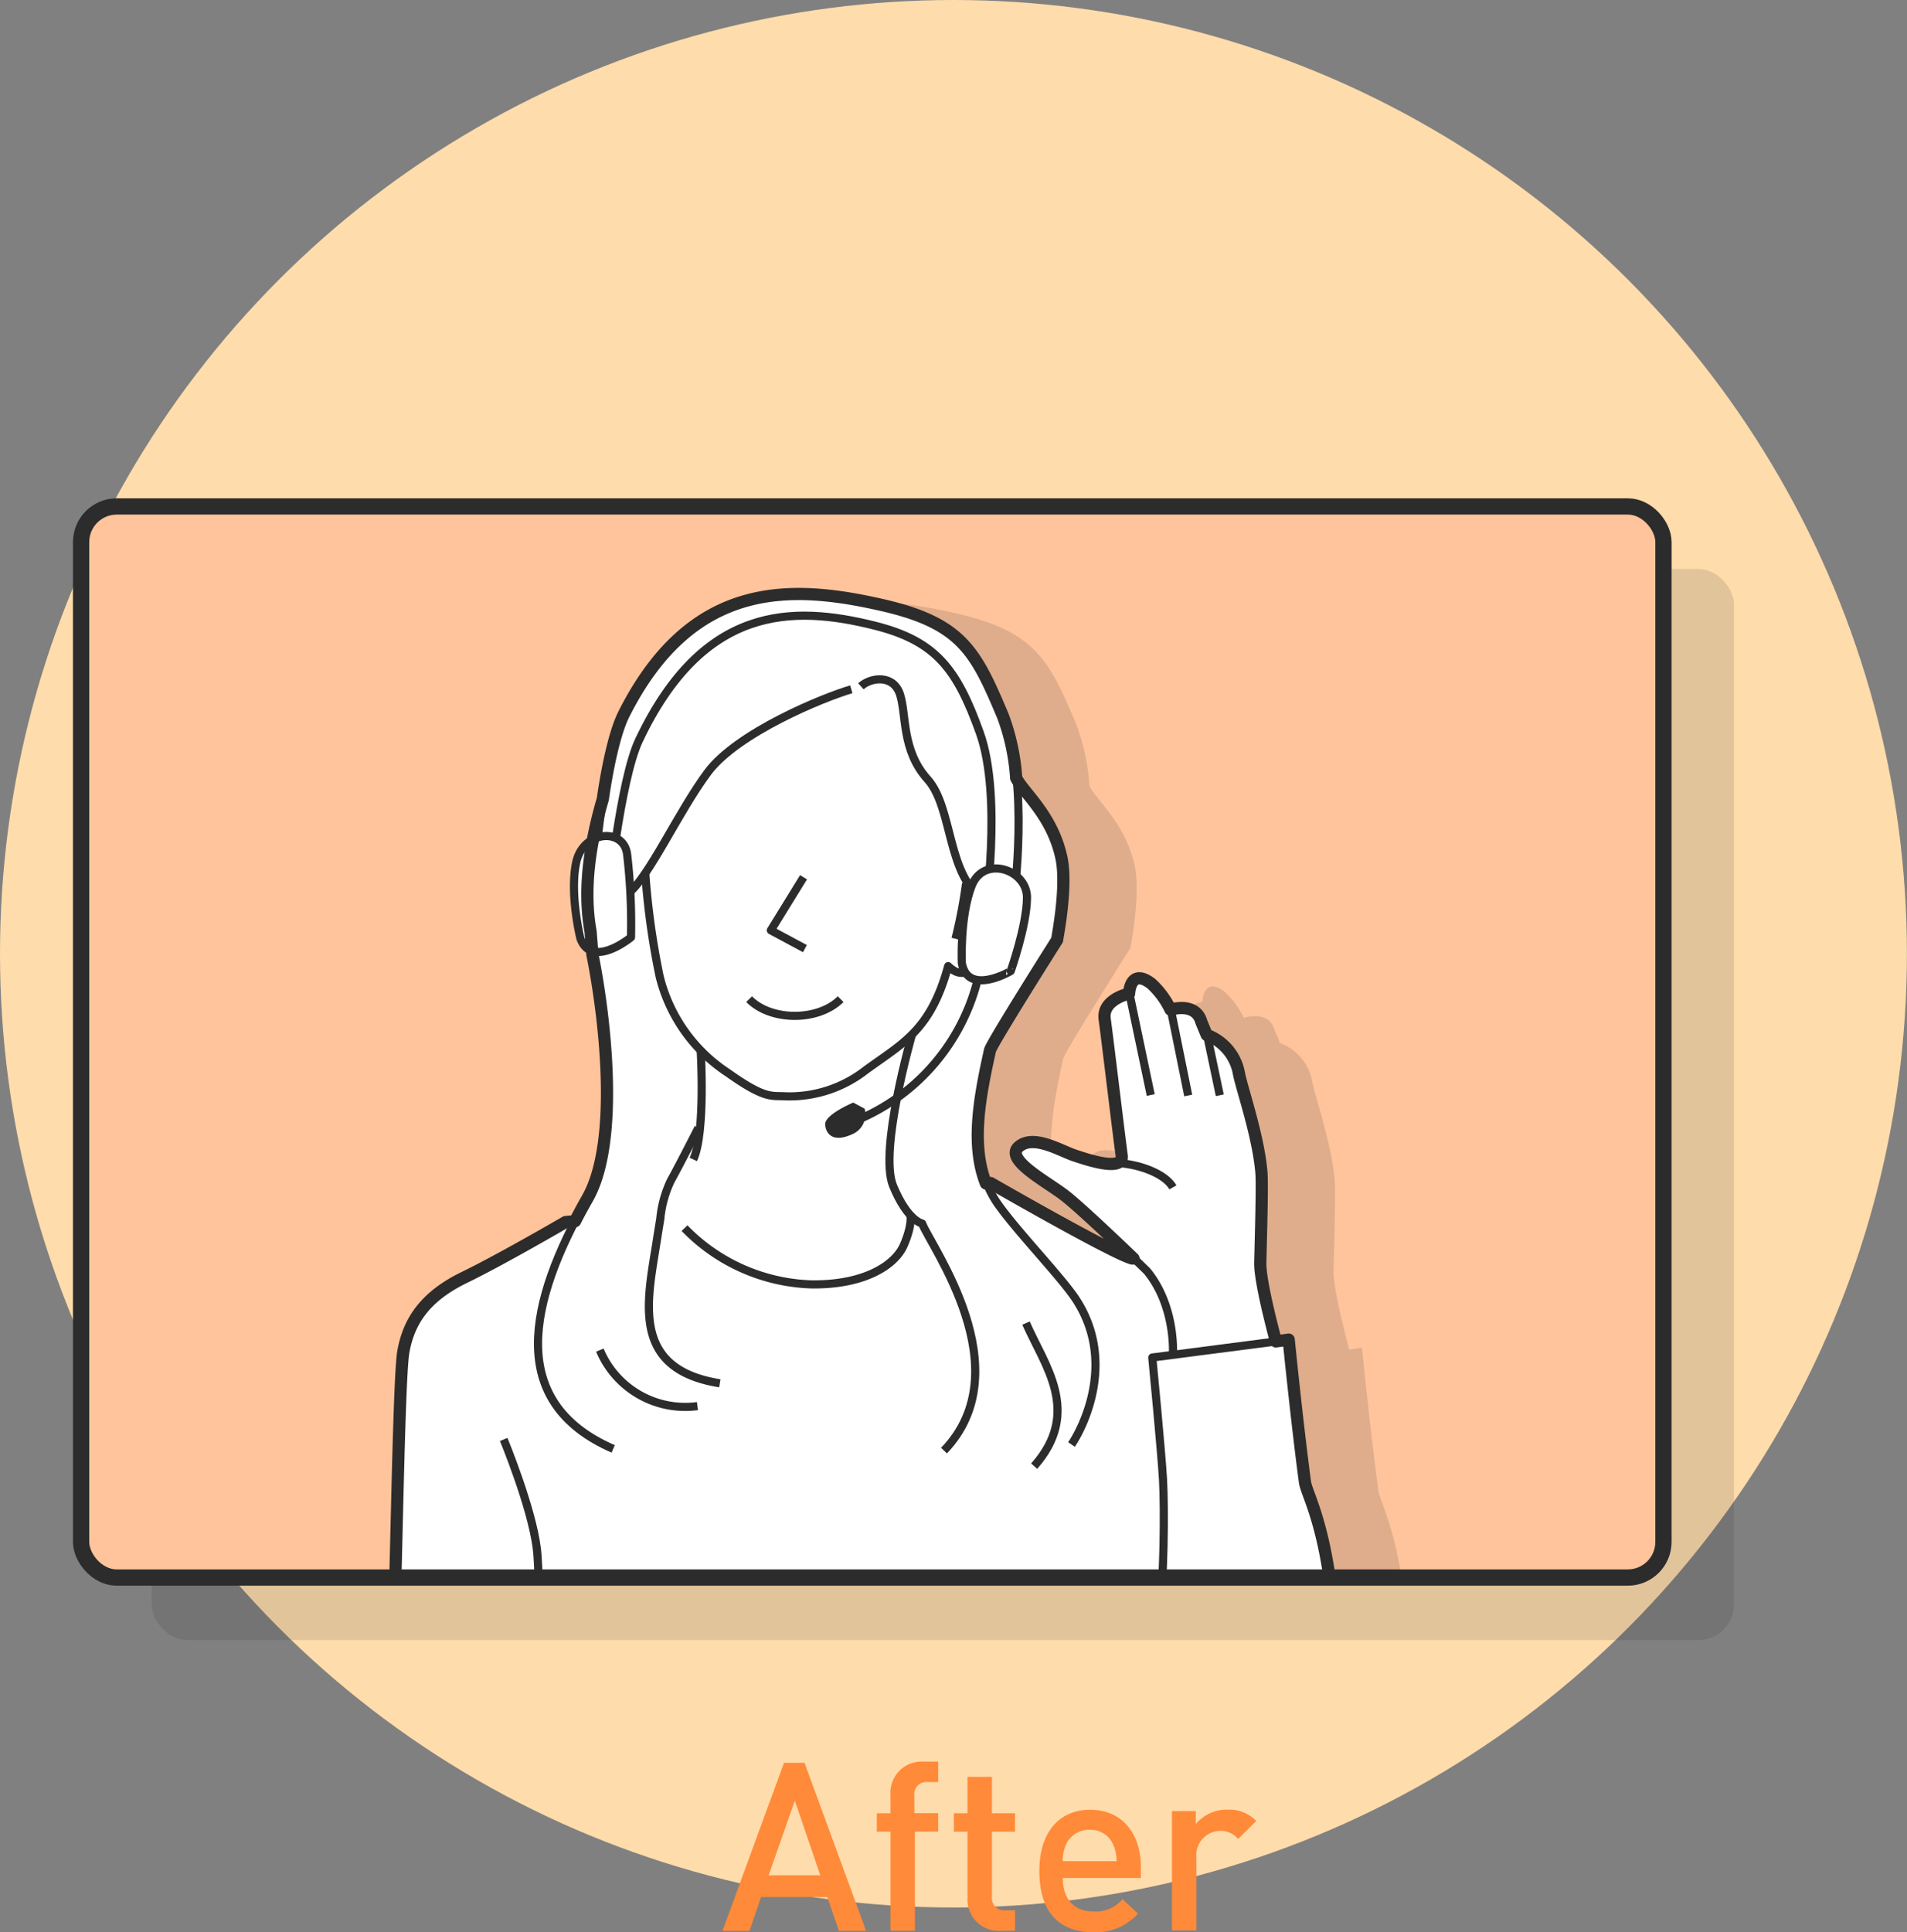 <svg xmlns="http://www.w3.org/2000/svg" xmlns:xlink="http://www.w3.org/1999/xlink" viewBox="0 0 234.43 237.46"><rect x="0" y="0" width="234.43" height="237.46" fill="#808080" stroke="none"/><defs><clipPath id="clip-path"><rect id="SVGID" x="9.97" y="62.24" width="194.52" height="131.63" rx="4" ry="4" style="fill:none"/></clipPath></defs><title>anime_r_ldy</title><g id="レイヤー_2" data-name="レイヤー 2"><g id="レイヤー_1-2" data-name="レイヤー 1"><circle cx="117.21" cy="117.21" r="117.21" style="fill:#ffdcab"/><rect x="18.64" y="69.92" width="194.52" height="131.63" rx="4.38" ry="4.38" style="fill:#2c2c2c;opacity:0.14"/><rect x="9.97" y="62.24" width="194.52" height="131.63" rx="4.38" ry="4.38" style="fill:#ffc49c"/><g style="clip-path:url(#clip-path)"><path d="M169.43,183.13c-1-7.5-2-17.5-2-17.5l-1.57.22c-.41-1.56-2-7.56-1.92-9.73.05-2.5.27-9.37.14-11-.37-4.58-2.52-10.66-2.79-12.33a6.21,6.21,0,0,0-3.94-4.61l-.66-1.6c-.69-2.5-3.79-1.5-3.79-1.5a10.4,10.4,0,0,0-2.36-3.2c-2.63-2-2.73,1.23-2.73,1.23s-3.34.69-3,3.14,1.8,14.7,2.09,16.74-4.07.59-5.82,0-5-2.6-6.81-1.08,3.09,4.12,5.43,5.86c1.67,1.24,6.2,5.54,8.65,7.89l-.18,0c-2.46-.68-17.38-9.27-17.38-9.27l-.58.05c-1.85-4.75-.82-10.42.5-16.36.18-.82,8.25-13.57,8.25-13.57.08-.57,1.25-6.54.55-10-1-4.83-4.1-7.62-5.25-9.35-.11-.16-.22-.35-.33-.54A26.62,26.62,0,0,0,132.3,89c-3.36-8-5.09-11.39-14.75-13.62C106.18,72.78,94,72.25,85.69,88.79c-1.09,2.18-2,6.41-2.57,10.39-1.5,5.15-2.49,10.93-1.51,16.29l.23,2.85c1.54,7.67,3.38,23-.64,30q-.79,1.38-1.49,2.75l-1.17.11s-7.8,4.55-12.43,6.8-6.79,5.14-7.51,9.1-1,41.63-1.77,46.59l100,1.92c6,2.51,16.76-1,16.52-9.47C172.92,189.64,169.66,184.89,169.43,183.13Z" style="fill:#2c2c2c;opacity:0.15"/><path d="M160.42,182.13c-1-7.5-2-17.5-2-17.5l-1.57.22c-.41-1.56-2-7.56-1.92-9.73.05-2.5.27-9.37.14-11-.37-4.58-2.52-10.66-2.79-12.33a6.21,6.21,0,0,0-3.94-4.61l-.66-1.6c-.69-2.5-3.79-1.5-3.79-1.5a10.4,10.4,0,0,0-2.36-3.2c-2.63-2-2.73,1.23-2.73,1.23s-3.34.69-3,3.14,1.8,14.7,2.09,16.74-4.07.59-5.82,0-5-2.6-6.81-1.08,3.09,4.12,5.43,5.86c1.67,1.24,6.2,5.54,8.65,7.89l-.18,0c-2.46-.68-17.38-9.27-17.38-9.27l-.58.05c-1.85-4.75-.82-10.42.5-16.36.18-.82,8.25-13.57,8.25-13.57.08-.57,1.25-6.54.55-10-1-4.83-4.1-7.62-5.25-9.35-.11-.16-.22-.35-.33-.54A26.62,26.62,0,0,0,123.29,88c-3.36-8-5.09-11.39-14.75-13.62C97.17,71.77,85,71.25,76.68,87.79c-1.09,2.18-2,6.41-2.57,10.39-1.5,5.15-2.49,10.93-1.51,16.29l.23,2.85c1.54,7.67,3.38,23-.64,30q-.79,1.38-1.49,2.75l-1.17.11s-7.8,4.55-12.43,6.8-6.79,5.14-7.51,9.1-1,41.63-1.77,46.59l100,1.92c6,2.51,16.76-1,16.52-9.47C163.91,188.63,160.65,183.89,160.42,182.13Z" style="fill:#fff"/><path d="M79.31,107.1A94.73,94.73,0,0,0,81.09,120a19.83,19.83,0,0,0,8.38,11.84c4.49,3.19,5.35,2.81,6.83,2.88a15.23,15.23,0,0,0,10.1-3.19c4.61-3.36,8-4.88,10.16-12.8,1.61,1.56,2.71.67,4.36-.62s1.41-2.89,1.68-3.93a10,10,0,0,1,.62-1.77" style="fill:none;stroke:#2c2c2c;stroke-linejoin:round"/><polyline points="98.78 107.81 94.76 114.33 98.95 116.58" style="fill:none;stroke:#2c2c2c;stroke-linejoin:round"/><path d="M92.09,122.79c2.69,2.74,8.51,2.74,11.25,0" style="fill:none;stroke:#2c2c2c;stroke-linejoin:round"/><path d="M104.65,84.71c-3.43,1-14,5.32-17.64,10.2S79.69,108,77.16,109.84" style="fill:none;stroke:#2c2c2c;stroke-linejoin:round"/><path d="M105.83,84.34c1.22-1.1,4-1.49,4.81,1s.18,6.88,3.38,10.42,2.34,12.17,7.17,14.95c0,0,2.61.56,2.65,4" style="fill:none;stroke:#2c2c2c;stroke-linejoin:round"/><path d="M118.76,108.57a61.4,61.4,0,0,1-1.3,6.8" style="fill:none;stroke:#2c2c2c;stroke-linejoin:round"/><path d="M112.11,127.15s-4.1,14.27-2.32,18.59,3.57,4.62,3.57,4.62c1.06,2.79,12.25,17.92,2.69,27.91" style="fill:none;stroke:#2c2c2c;stroke-linejoin:round"/><path d="M86.13,128.9s.64,10.28-.9,13.59" style="fill:none;stroke:#2c2c2c;stroke-linejoin:round"/><path d="M72.59,114.47c-1-5.44,0-11.31,1.58-16.51A53.09,53.09,0,0,1,84.36,80.4c4.81-5.25,9.42-6.5,14.17-6.36l5,1.63c2.68-.82,7-.81,12.35,4.54s7.48,13,9.45,15.91c1.15,1.72,4.26,4.52,5.25,9.35.71,3.44-.47,9.42-.55,10,0,0-8.07,12.75-8.25,13.57-1.58,7.12-2.76,13.87,1,19.08,2.47,3.45,7.73,8.88,9.49,11.57,5.08,7.79.7,16-.55,17.83" style="fill:none;stroke:#2c2c2c;stroke-linejoin:round"/><path d="M84.15,150.93a22.7,22.7,0,0,0,15.5,6.91c6.55.12,10.37-2.33,11.45-4.81s.82-3.66.82-3.66" style="fill:none;stroke:#2c2c2c;stroke-linejoin:round"/><path d="M85.85,138.61s-2.46,4.84-3.39,6.49a13.92,13.92,0,0,0-1.29,4.69l-.31,1.89c-1.13,7.66-3.77,16.5,7.63,18.32" style="fill:none;stroke:#2c2c2c;stroke-linejoin:round"/><path d="M124.62,110.64s2-14.65-1.33-22.63S118.2,76.63,108.54,74.4C97.17,71.77,85,71.25,76.68,87.79,74.26,92.62,73,107.46,73,107.46l1.73,3.21S76.24,95.89,78.54,91c7.87-16.65,18.87-16.65,29-14.11,7.52,1.89,10.09,5.31,12.91,13.16s.62,22.45.62,22.45Z" style="fill:#fff;stroke:#2c2c2c;stroke-linejoin:round"/><path d="M118.24,118.38s-.27-5.7,1.21-9.52,6.84-2,6.8,1.48-2,9-2,9S119,122.44,118.24,118.38Z" style="fill:#fff;stroke:#2c2c2c;stroke-linejoin:round"/><path d="M71.36,115.36S70,109.95,70.83,106s5.91-4.35,6.27-.95a73.45,73.45,0,0,1,.47,10.14S72.8,119.13,71.36,115.36Z" style="fill:#fff;stroke:#2c2c2c;stroke-linejoin:round"/><path d="M120.2,120.33a25.36,25.36,0,0,1-16,17.78" style="fill:none;stroke:#2c2c2c;stroke-linejoin:round"/><path d="M106.29,136.25a2.65,2.65,0,0,1-1.59,3.17c-2.24,1-3.17,0-3.26-1.22s3.45-2.7,3.45-2.7Z" style="fill:#2c2c2c"/><path d="M126.13,162.6c2.22,5.13,6.92,10.89,1,17.58" style="fill:none;stroke:#2c2c2c;stroke-linejoin:round"/><path d="M72.83,117.32c1.54,7.67,3.38,23-.64,30-7.2,12.63-10,25,3.19,30.74" style="fill:none;stroke:#2c2c2c;stroke-linejoin:round"/><path d="M69.53,150.19s-7.8,4.55-12.43,6.8-6.79,5.14-7.51,9.1-1,41.63-1.77,46.59" style="fill:none;stroke:#2c2c2c;stroke-linejoin:round"/><path d="M142.5,197.23c.59-2.16.67-11.87.47-15.4s-1.32-15-1.32-15l16.8-2.18s1,10,2,17.5c.23,1.76,3.49,6.51,4,23,.24,8.51-10.52,12-16.52,9.47" style="fill:none;stroke:#2c2c2c;stroke-linejoin:round"/><path d="M121.84,145.32s14.92,8.59,17.38,9.27" style="fill:none;stroke:#2c2c2c;stroke-linejoin:round"/><path d="M73.74,165.92a11.37,11.37,0,0,0,12,6.88" style="fill:none;stroke:#2c2c2c;stroke-linejoin:round"/><path d="M61.92,176.9s3.42,8.27,4.06,13.32-.09,22.25-.09,22.25" style="fill:none;stroke:#2c2c2c;stroke-linejoin:round"/><path d="M157,165.22s-2.07-7.61-2-10.11.27-9.37.14-11c-.37-4.58-2.52-10.66-2.79-12.33a6.21,6.21,0,0,0-3.94-4.61l-.66-1.6c-.69-2.5-3.79-1.5-3.79-1.5a10.4,10.4,0,0,0-2.36-3.2c-2.63-2-2.73,1.23-2.73,1.23s-3.34.69-3,3.14,1.8,14.7,2.09,16.74-4.07.59-5.82,0-5-2.6-6.81-1.08,3.09,4.12,5.43,5.86S141,156.2,141,156.2c3.5,4.26,3.19,10,3.19,10" style="fill:none;stroke:#2c2c2c;stroke-linejoin:round"/><line x1="138.84" y1="122.09" x2="141.46" y2="134.57" style="fill:none;stroke:#2c2c2c;stroke-linejoin:round"/><line x1="148.38" y1="127.16" x2="149.95" y2="134.6" style="fill:none;stroke:#2c2c2c;stroke-miterlimit:10"/><line x1="143.93" y1="124.06" x2="146.07" y2="134.63" style="fill:none;stroke:#2c2c2c;stroke-miterlimit:10"/><path d="M137.39,142.92c3,.21,5.91,1.43,6.8,3" style="fill:none;stroke:#2c2c2c;stroke-linejoin:round"/><path d="M160.42,182.13c-1-7.5-2-17.5-2-17.5l-1.57.22c-.41-1.56-2-7.56-1.92-9.73.05-2.5.27-9.37.14-11-.37-4.58-2.52-10.66-2.79-12.33a6.21,6.21,0,0,0-3.94-4.61l-.66-1.6c-.69-2.5-3.79-1.5-3.79-1.5a10.4,10.4,0,0,0-2.36-3.2c-2.63-2-2.73,1.23-2.73,1.23s-3.34.69-3,3.14,1.8,14.7,2.09,16.74-4.07.59-5.82,0-5-2.6-6.81-1.08,3.09,4.12,5.43,5.86c1.67,1.24,6.2,5.54,8.65,7.89l-.18,0c-2.46-.68-17.38-9.27-17.38-9.27l-.58.05c-1.85-4.75-.82-10.42.5-16.36.18-.82,8.25-13.57,8.25-13.57.08-.57,1.25-6.54.55-10-1-4.83-4.1-7.62-5.25-9.35-.11-.16-.22-.35-.33-.54A26.62,26.62,0,0,0,123.29,88c-3.36-8-5.09-11.39-14.75-13.62C97.17,71.77,85,71.25,76.68,87.79c-1.09,2.18-2,6.41-2.57,10.39-1.5,5.15-2.49,10.93-1.51,16.29l.23,2.85c1.54,7.67,3.38,23-.64,30q-.79,1.38-1.49,2.75l-1.17.11s-7.8,4.55-12.43,6.8-6.79,5.14-7.51,9.1-1,41.63-1.77,46.59l100,1.92c6,2.51,16.76-1,16.52-9.47C163.91,188.63,160.65,183.89,160.42,182.13Z" style="fill:none;stroke:#2c2c2c;stroke-linejoin:round;stroke-width:1.5px"/></g><rect x="9.97" y="62.24" width="194.52" height="131.63" rx="4.38" ry="4.38" style="fill:none;stroke:#2c2c2c;stroke-miterlimit:10;stroke-width:2px"/><path d="M103.13,237.29l-1.42-4.15H93.56l-1.42,4.15H88.81l7.57-20.65H98.9l7.57,20.65Zm-5.42-16-3.22,9.17h6.35Z" style="fill:#ff8a39"/><path d="M112.47,225.1v12.18h-3V225.1h-1.68v-2.26h1.68v-2.26a3.83,3.83,0,0,1,4-4.09h1.86V219h-1.31a1.49,1.49,0,0,0-1.62,1.71v2.12h2.93v2.26Z" style="fill:#ff8a39"/><path d="M122.94,237.29a3.83,3.83,0,0,1-4-4.09V225.1h-1.68v-2.26h1.68v-4.47h3v4.47h2.84v2.26h-2.84v7.95a1.5,1.5,0,0,0,1.62,1.71h1.22v2.52Z" style="fill:#ff8a39"/><path d="M130.65,230.79c0,2.52,1.33,4.12,3.74,4.12A4.39,4.39,0,0,0,138,233.4l1.89,1.77a6.9,6.9,0,0,1-5.51,2.29c-3.68,0-6.61-1.94-6.61-7.54,0-4.76,2.46-7.51,6.24-7.51,3.94,0,6.24,2.9,6.24,7.08v1.3Zm6.21-4.06a3,3,0,0,0-2.9-1.86,3.07,3.07,0,0,0-2.93,1.86,4.64,4.64,0,0,0-.38,2h6.61A4.65,4.65,0,0,0,136.86,226.73Z" style="fill:#ff8a39"/><path d="M152.2,226a2.73,2.73,0,0,0-2.2-1,3,3,0,0,0-2.93,3.31v8.93h-3V222.58H147v1.59a4.89,4.89,0,0,1,3.92-1.77,4.55,4.55,0,0,1,3.51,1.39Z" style="fill:#ff8a39"/></g></g></svg>